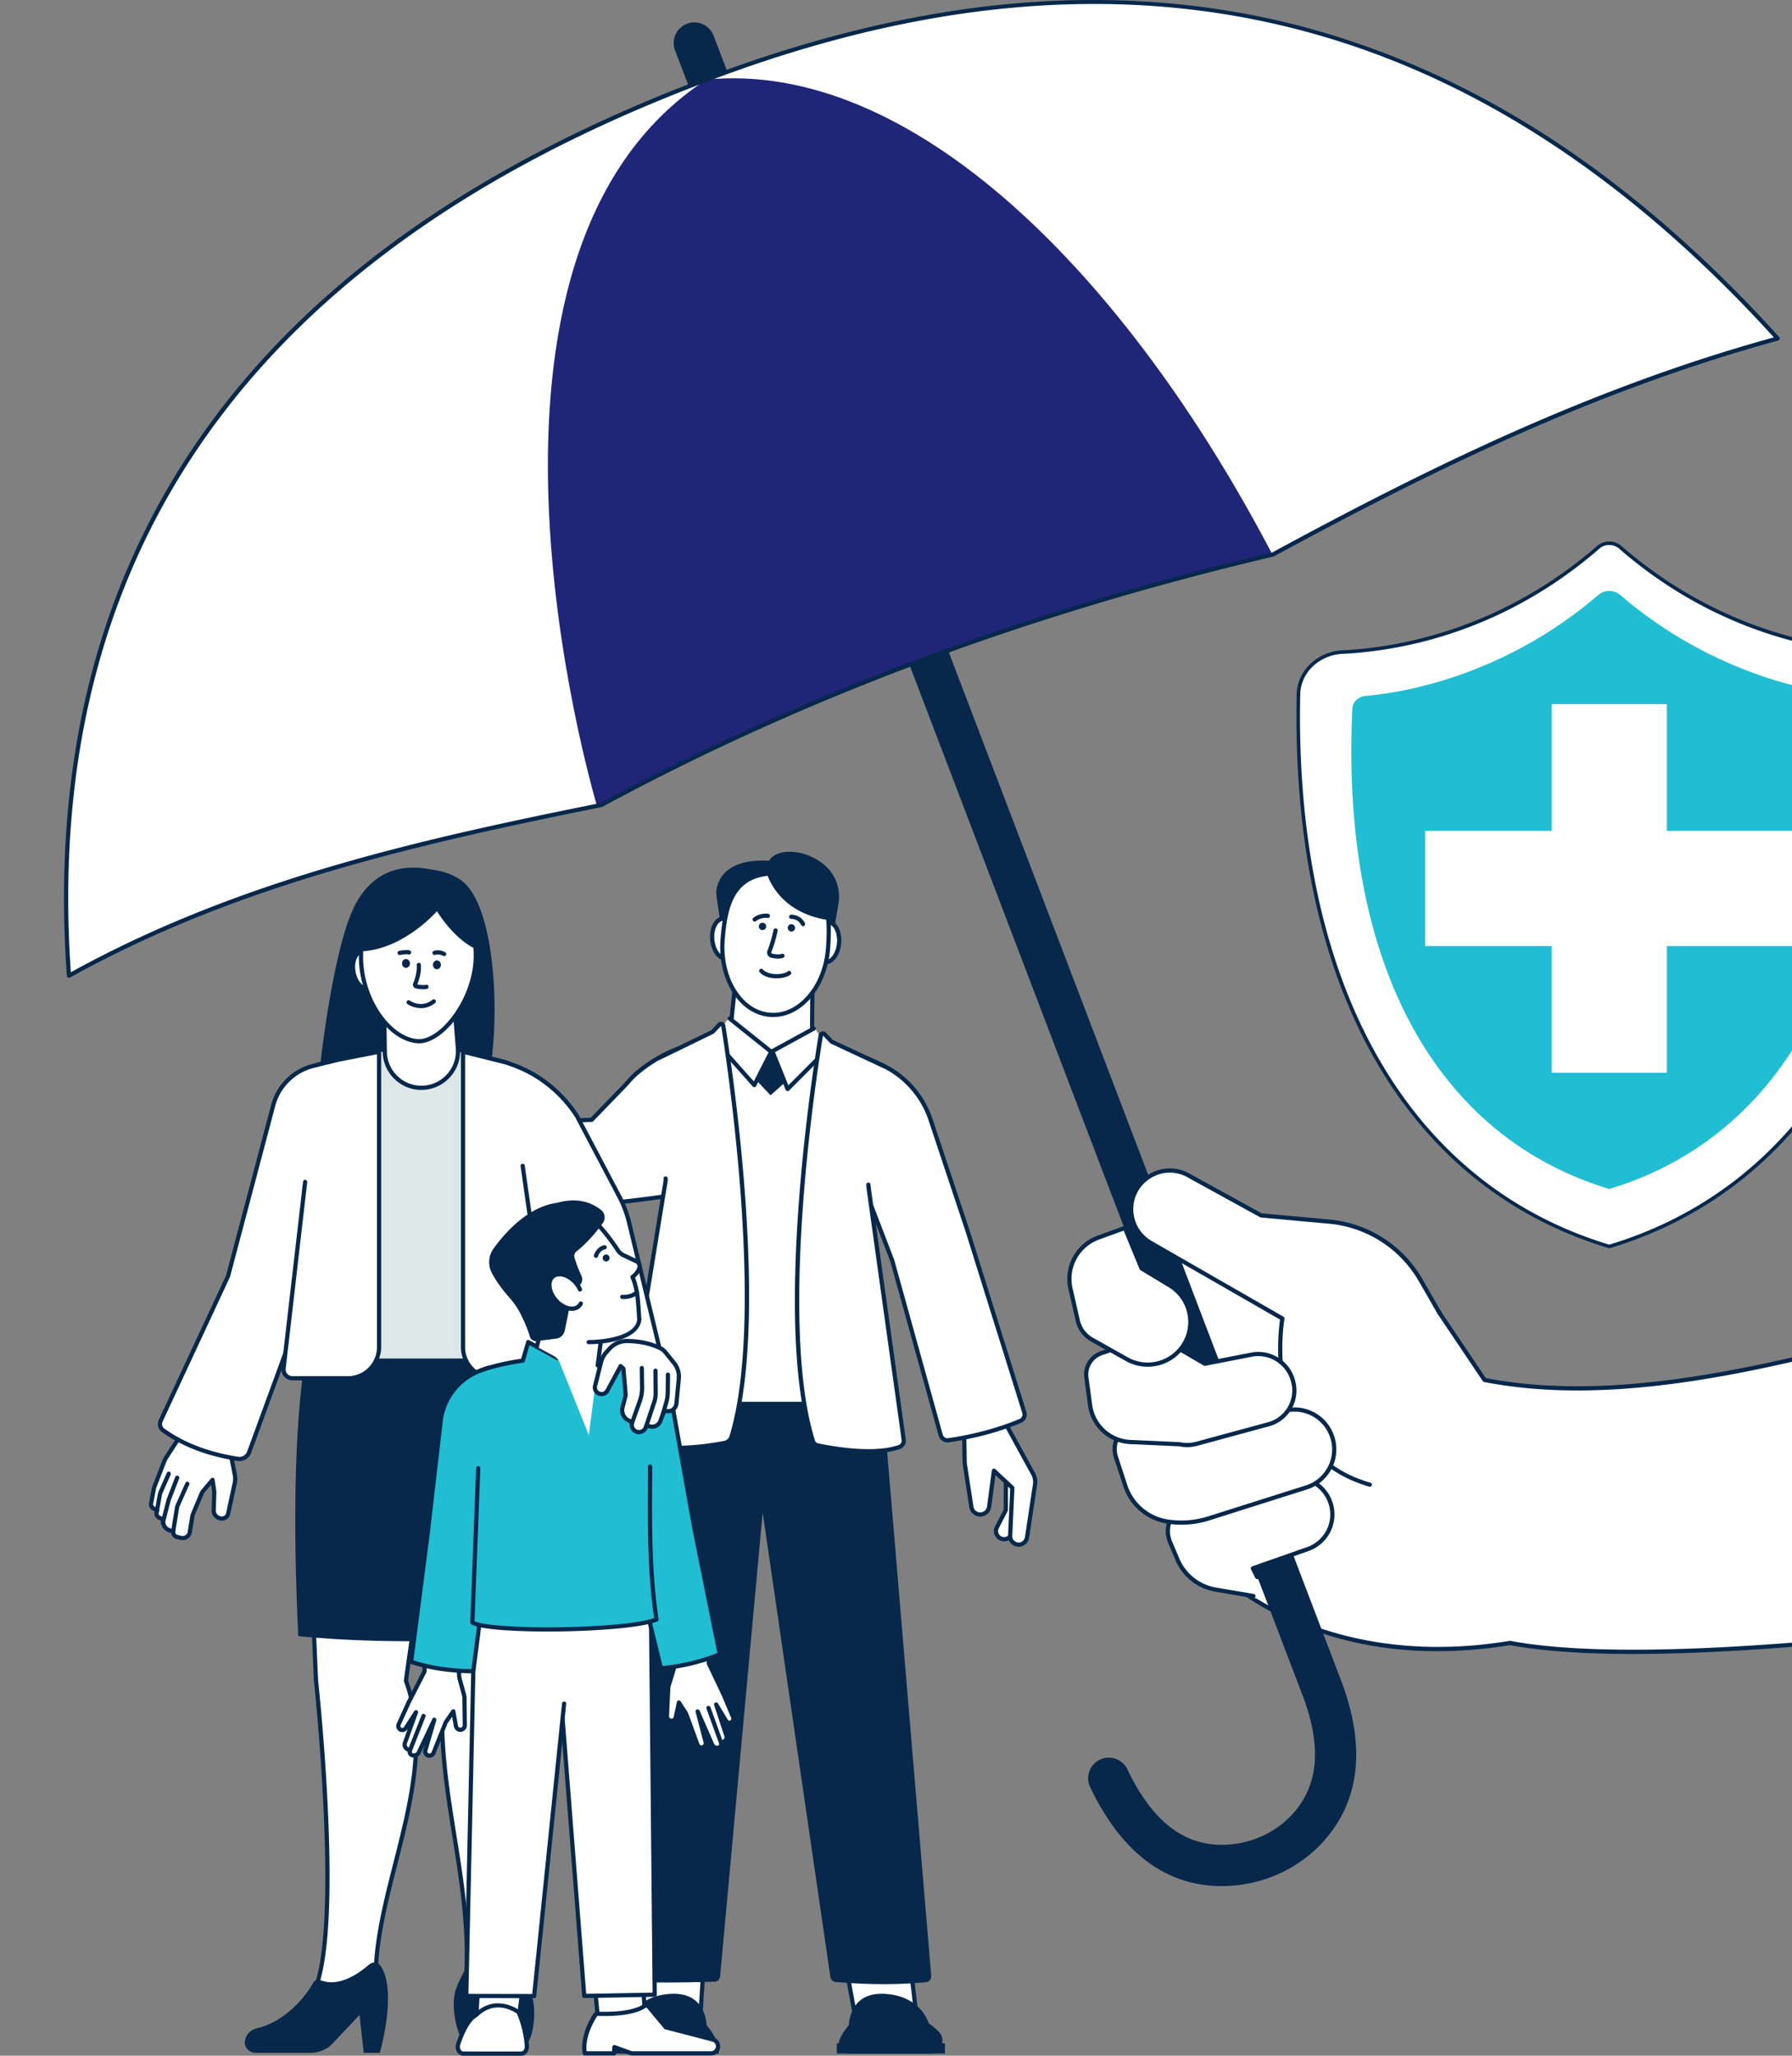 <svg xmlns="http://www.w3.org/2000/svg" width="341" height="391" fill="none"><rect width="100%" height="100%" fill="#808080" stroke="none"/><g clip-path="url(#a)"><path fill="#07284B" d="m137.892 180.938-1.529-10.332a5 5 0 0 1 .09-1.962c.507-1.994 2.463-5.35 9.915-4.924 1.391-2.602 7.606-2.316 11.176 1.447 1.688 1.78 2.409 4.269 2.007 6.689l-1.505 9.066z"/><path fill="#fff" d="M154.963 178.99c-.19 2.097.709 3.892 2.008 4.009 1.3.118 2.507-1.486 2.697-3.583.189-2.096-.71-3.891-2.009-4.009s-2.507 1.487-2.696 3.583"/><path fill="#07284B" d="M157.111 183.406q-.085 0-.174-.008c-1.542-.14-2.584-2.092-2.371-4.444s1.588-4.082 3.131-3.945c1.543.14 2.584 2.092 2.371 4.444-.205 2.263-1.486 3.953-2.957 3.953m.415-7.605c-1.024 0-2.002 1.44-2.163 3.225-.167 1.842.587 3.48 1.646 3.576 1.06.096 2.096-1.38 2.262-3.222.167-1.842-.587-3.479-1.646-3.575z"/><path fill="#fff" d="M140.246 178.3c.187 2.097-.714 3.891-2.013 4.007-1.3.117-2.505-1.489-2.693-3.585-.187-2.097.714-3.891 2.013-4.008 1.3-.116 2.505 1.49 2.693 3.586"/><path fill="#07284B" d="M138.096 182.713c-1.471 0-2.752-1.691-2.954-3.956-.211-2.352.833-4.303 2.376-4.441 1.543-.139 2.915 1.596 3.126 3.949s-.833 4.302-2.376 4.441a2 2 0 0 1-.172.007m-.41-7.605c-1.157.099-1.913 1.736-1.748 3.578s1.199 3.321 2.259 3.223c1.059-.094 1.815-1.731 1.65-3.573-.159-1.786-1.136-3.228-2.161-3.228"/><path fill="#fff" d="M154.787 182.974c-.253.778-.256 16.41-.256 16.41l-7.999 5.782-7.876-6.087 1.626-15.562z"/><path fill="#07284B" d="M146.533 205.565a.4.4 0 0 1-.245-.083l-7.875-6.087a.4.4 0 0 1-.153-.358l1.626-15.561a.4.4 0 0 1 .383-.358l14.505-.543a.41.41 0 0 1 .334.158c.077.103.1.237.062.36-.173.696-.237 10.12-.238 16.29a.4.4 0 0 1-.166.324l-7.999 5.783a.4.4 0 0 1-.234.075m-7.455-6.666 7.462 5.768 7.592-5.488c.001-2.737.018-13.205.209-15.788l-13.696.513z"/><path fill="#fff" d="M137.497 178.85c-.529 7.435 3.538 13.782 9.084 14.177s10.47-5.313 11-12.748c.528-7.436-.361-13.851-9.084-14.178-8.724-.326-10.471 5.313-11 12.749"/><path fill="#07284B" d="M147.128 193.446q-.287 0-.575-.02c-2.812-.2-5.343-1.845-7.129-4.632-1.762-2.749-2.588-6.291-2.326-9.973.465-6.536 1.769-13.484 11.413-13.119 3.215.121 5.547 1.037 7.13 2.801 2.594 2.893 2.638 7.59 2.338 11.804-.262 3.681-1.581 7.07-3.715 9.543-2.013 2.334-4.528 3.596-7.136 3.596m-9.631-14.596.399.028c-.25 3.511.532 6.879 2.201 9.485 1.646 2.569 3.959 4.083 6.512 4.265 2.554.183 5.057-.991 7.05-3.3 2.022-2.343 3.273-5.567 3.523-9.078.287-4.046.259-8.543-2.136-11.213-1.431-1.595-3.578-2.424-6.564-2.536-8.061-.3-10.027 4.513-10.586 12.377z"/><path fill="#fff" d="M159.746 269.202h-30.065l6.765-71.082 9.663 4.939 9.557-2.899zM172.654 368.479l1.653 14.366h-11.696l-2.797-15.129z"/><path fill="#07284B" d="M174.306 383.245H162.61a.4.4 0 0 1-.393-.327l-2.797-15.129a.4.4 0 0 1 .094-.337.4.4 0 0 1 .323-.135l12.84.763a.4.4 0 0 1 .374.353l1.652 14.366a.398.398 0 0 1-.397.446m-11.363-.8h10.915l-1.563-13.587-11.996-.712z"/><path fill="#07284B" d="M159.823 387.794c.382-.816.921-1.712 1.678-2.547.145-1.956 1.11-6.332 6.848-6.008 6.011.339 7.882 4.176 8.368 5.582a20 20 0 0 1 1.849 1.537c1.556 1.462.619 4.242-1.436 4.242h-15.734c-1.323 0-2.174-1.523-1.573-2.806"/><path fill="#fff" d="m121.678 369.189.058 14.46 11.614-1.384.987-15.353z"/><path fill="#07284B" d="M121.736 384.049a.4.4 0 0 1-.4-.398l-.059-14.461c0-.194.138-.36.329-.395l12.66-2.276a.4.4 0 0 1 .47.419l-.987 15.353a.4.4 0 0 1-.352.371l-11.614 1.384zm.342-14.526.056 13.676 10.838-1.291.933-14.512z"/><path fill="#07284B" d="M117.419 386.358a19 19 0 0 1 1.849-1.537c.486-1.406 2.357-5.243 8.367-5.582 5.739-.324 6.703 4.052 6.849 6.008a10.3 10.3 0 0 1 1.678 2.547c.601 1.284-.251 2.806-1.573 2.806h-15.734c-2.055 0-2.992-2.779-1.436-4.242M168.015 266.625l9.184 109.18c.051.61-.396 1.15-1.006 1.21-5.451.534-11.197.474-17.166-.037a1.12 1.12 0 0 1-1.017-.956l-12.883-88.351-8.099 88.237a1.12 1.12 0 0 1-1.082 1.018c-2.704.083-10.332.28-15.261.033a1.12 1.12 0 0 1-1.066-1.149l2.862-109.185zM147.183 200.268l3.329 4.617-3.888 3.436-4.165-4.402z"/><path fill="#fff" d="m155.022 195.543-8.053 4.403 2.899 7.194 7.731-7.731zM146.755 200.053l-3.222 6.335-7.838-8.805 3.007-3.973z"/><path fill="#07284B" d="M149.869 207.539c-.211-.035-.321-.126-.371-.25l-2.899-7.194a.4.4 0 0 1 .179-.5l7.874-4.305a.4.4 0 0 1 .383.702l-7.562 4.134 2.541 6.304 7.263-7.264a.4.4 0 1 1 .565.566l-7.69 7.69a.4.4 0 0 1-.283.117"/><path fill="#07284B" d="M143.533 206.788a.4.4 0 0 1-.299-.134l-7.838-8.805a.4.4 0 0 1-.02-.507l.575-.76a.4.4 0 0 1 .637.483l-.377.498 7.231 8.121 2.808-5.522-7.66-6.128a.4.4 0 0 1 .5-.624l7.913 6.331a.4.4 0 0 1 .107.493l-3.221 6.335a.4.4 0 0 1-.305.215q-.025.003-.051.004"/><path fill="#fff" d="M191.402 281.384v5.827l-1.699 3.287a1.55 1.55 0 0 0 2.693 1.536l1.997-3.19 1.387-7.46z"/><path fill="#07284B" d="M191.077 293.163c-.375 0-.742-.109-1.064-.319a1.95 1.95 0 0 1-.665-2.53l1.655-3.201v-5.729a.4.4 0 0 1 .4-.4h4.378a.4.4 0 0 1 .393.473l-1.388 7.46c-.054.139-2.05 3.329-2.05 3.329-.28.448-.72.757-1.236.87q-.21.048-.423.047m.726-11.379v5.427a.4.4 0 0 1-.045.183l-1.7 3.288a1.15 1.15 0 0 0 1.27 1.654c.305-.067.564-.25.73-.514l1.956-3.125 1.285-6.913z"/><path fill="#fff" d="m188.725 260.011 3.043 11.522 4.831 8.803a3.18 3.18 0 0 1 .356 2.004l-1.522 10.081a1.614 1.614 0 0 1-3.209-.314l.414-9.11-3.502-3.262-.917 6.848a1.707 1.707 0 0 1-3.38.031l-1.271-8.334-.121-7.058-5.713-12.393z"/><path fill="#07284B" d="M193.842 294.195q-.11 0-.219-.012a2.017 2.017 0 0 1-1.797-2.094l.405-8.925-2.801-2.609-.813 6.081a2.108 2.108 0 0 1-4.172.038l-1.271-8.334c-.004-.054-.125-7.028-.125-7.028l-5.676-12.316a.399.399 0 0 1 .405-.565l10.991 1.182a.4.4 0 0 1 .344.295l3.03 11.475 4.807 8.76c.375.684.518 1.485.401 2.256l-1.521 10.081a2.01 2.01 0 0 1-1.988 1.715m-4.705-14.859a.4.4 0 0 1 .272.107l3.502 3.262a.4.4 0 0 1 .127.311l-.414 9.109a1.216 1.216 0 0 0 1.084 1.263 1.214 1.214 0 0 0 1.331-1.026l1.522-10.082a2.8 2.8 0 0 0-.312-1.752l-4.83-8.803c-.036-.09-3.009-11.346-3.009-11.346l-10.017-1.077 5.418 11.752q.034.076.036.161l.121 7.031 1.267 8.307c.095.623.62 1.09 1.249 1.11a1.3 1.3 0 0 0 1.34-1.133l.916-6.848a.4.4 0 0 1 .397-.346"/><path fill="#fff" d="m165.126 201.341 2.515 1.141a17.62 17.62 0 0 1 9.437 10.48l7.049 21.184 10.786 34.493a1.33 1.33 0 0 1-.762 1.626c-4.031 1.673-8.54 2.938-13.667 3.676a1.33 1.33 0 0 1-1.476-.959l-9.215-33.194-6.844-17.85z"/><path fill="#07284B" d="M180.293 274.355a1.735 1.735 0 0 1-1.67-1.266l-9.211-33.176-6.837-17.832a.4.4 0 0 1-.024-.185l2.177-20.597a.4.4 0 0 1 .199-.304.4.4 0 0 1 .363-.018l2.515 1.141a18.07 18.07 0 0 1 9.651 10.718l7.05 21.184 10.788 34.5a1.723 1.723 0 0 1-.99 2.115c-4.214 1.748-8.845 2.993-13.764 3.702a2 2 0 0 1-.247.018m-16.937-52.47 6.809 17.759c.013.037 9.228 33.231 9.228 33.231a.934.934 0 0 0 1.033.671c4.853-.699 9.419-1.927 13.572-3.65a.93.93 0 0 0 .534-1.138l-10.786-34.493-7.048-21.177a17.27 17.27 0 0 0-9.223-10.242l-2.01-.912z"/><path fill="#fff" d="m168.338 202.844-10.094-4.724-1.341-1.416a.429.429 0 0 0-.734.225c-1.139 6.928-8.557 54.46-1.483 77.143.137.441.506.773.958.864 9.173 1.844 13.701.929 15.491.291.567-.202.914-.773.831-1.369l-6.742-48.357zM128.816 199.566c-3.481 1.568-6.878 3.777-9.534 6.519l-6.69 6.906-19.213.624 12.323 16.185s14.705-1.172 22.846-2.571c1.59-22.809.268-27.663.268-27.663"/><path fill="#07284B" d="M105.701 230.199a.4.4 0 0 1-.318-.157L93.06 213.857a.4.4 0 0 1 .305-.641l19.052-.62 6.562-6.774c2.53-3.239 7.591-5.93 9.743-6.652a.403.403 0 0 1 .513.277c.054.202 1.288 5.195-.289 27.81a.4.4 0 0 1-.331.366c-8.066 1.386-22.735 2.563-22.882 2.575zm-11.535-16.21 11.721 15.394c1.831-.15 14.741-1.23 22.284-2.496 1.288-18.663.618-25.191.371-26.802-2.528.971-6.864 3.57-8.945 6.245-.029.033-6.719 6.938-6.719 6.938a.4.4 0 0 1-.274.122z"/><path fill="#fff" d="m125.466 201.019 10.094-4.724 1.347-1.422a.422.422 0 0 1 .723.222c1.119 6.955 8.509 55.296 1.576 78.154a1.74 1.74 0 0 1-1.339 1.206c-9.133 1.761-15.165.622-17.772-.129a1.735 1.735 0 0 1-1.236-1.946l7.817-47.846z"/><path fill="#07284B" d="M165.243 276.428c-2.437 0-5.608-.282-9.678-1.1a1.66 1.66 0 0 1-1.261-1.136c-2.993-9.595-3.785-24.61-2.356-44.628 1.105-15.476 3.208-28.941 3.826-32.699a.825.825 0 0 1 1.418-.435l1.29 1.361 10.024 4.692a.4.4 0 1 1-.339.724l-10.093-4.724c-.121-.088-1.462-1.503-1.462-1.503-.95 5.493-8.648 54.197-1.545 76.974a.86.86 0 0 0 .655.59c8.978 1.805 13.426.967 15.279.307a.87.87 0 0 0 .569-.937l-6.743-48.358c0-.109.023-.275.023-.275a.4.4 0 1 1 .792.109c-.015.11 6.72 48.414 6.72 48.414a1.675 1.675 0 0 1-1.093 1.8c-1.073.382-2.974.824-6.026.824M128.609 275.79c-4.042 0-6.931-.592-8.626-1.08a2.137 2.137 0 0 1-1.52-2.394l7.811-47.804-.017-.344a.399.399 0 1 1 .798-.04l.02.386c-.005.085-7.823 47.931-7.823 47.931-.108.666.301 1.31.952 1.498 2.729.785 8.641 1.845 17.587.12a1.34 1.34 0 0 0 1.032-.93c6.959-22.943-.693-72.409-1.588-77.974-.038-.011-1.386 1.411-1.386 1.411-.115.085-10.276 5.014-10.276 5.014a.4.4 0 0 1-.349-.719l10.095-4.898 1.297-1.369a.82.82 0 0 1 .839-.22.82.82 0 0 1 .569.654c.613 3.81 2.7 17.46 3.812 33.148 1.44 20.318.684 35.52-2.248 45.185a2.14 2.14 0 0 1-1.646 1.483c-3.589.692-6.705.942-9.333.942M144.402 176.206a.697.697 0 1 0 1.395.01.697.697 0 0 0-1.395-.01M149.898 176.48a.698.698 0 1 0 1.396.008.698.698 0 0 0-1.396-.008M152.807 176.169a.4.4 0 0 1-.371-.251c-.021-.049-.468-1.09-1.88-1.146a.4.4 0 1 1 .031-.799c1.951.077 2.567 1.586 2.592 1.65a.4.4 0 0 1-.372.546M143.609 175.286a.4.4 0 0 1-.249-.713c1.272-1.009 2.776-.776 2.839-.766a.4.4 0 0 1-.128.789c-.022-.003-1.23-.177-2.214.603a.4.4 0 0 1-.248.087M147.772 186.079l-.163-.002c-1.299-.032-2.375-.436-3.031-1.136a.4.4 0 1 1 .584-.546c.685.732 1.839.867 2.467.883 1.051.025 1.995-.243 2.267-.506a.4.4 0 0 1 .556.575c-.453.438-1.539.732-2.68.732M179.813 388.646h-20.579v1.953h20.579zM136.778 388.646h-20.579v1.953h20.579zM174.55 384.66a.4.4 0 0 1-.176-.041c-.068-.032-5.186-2.466-9.76-.006a.4.4 0 0 1-.378-.705c4.949-2.661 10.266-.116 10.49-.006a.4.4 0 0 1-.176.758M121.677 384.66a.4.4 0 0 1-.15-.77c4.632-1.87 9.709-.271 9.923-.202a.4.4 0 1 1-.246.761c-.049-.016-5.019-1.577-9.377.182a.4.4 0 0 1-.15.029M148.091 182.33c-.34 0-.777-.042-1.327-.164a1.014 1.014 0 0 1-.723-1.359 24.6 24.6 0 0 0 1.143-3.906.4.4 0 0 1 .786.15 25 25 0 0 1-1.185 4.05.2.2 0 0 0 .009.176.21.21 0 0 0 .143.108c1.267.283 1.771.061 1.776.059a.393.393 0 0 1 .536.164.404.404 0 0 1-.167.544c-.074.041-.374.178-.991.178M145.799 165.678s1.704 8.028 12.309 9.393l.185-6.403s-6.765-4.285-6.604-4.285-5.89 1.295-5.89 1.295M93.006 204.465c-11.408 3.066-32.065-1.948-32.065-1.948s2.512-23.134 6.878-30.849c2.59-4.581 6.962-7.763 14.319-6.272 2.257.294 4.063.975 5.492 1.954 7.041 4.825 7.477 28.058 5.376 37.115"/><path fill="#fff" d="M98.986 378.902v2.453l-3.667.491c-3.317.166-6.939-.54-6.647-4.854 1.425-21.046-6.696-37.729-4.035-59.796 1.072-8.891-1.883-14.814-1.858-16.081l19.424.59c-.063 1.418-1.483 7.343-.515 16.23 2.255 20.693-3.684 48.138-2.702 60.967"/><path fill="#07284B" d="M94.49 382.267c-2.331 0-4.031-.528-5.06-1.576-.875-.89-1.264-2.143-1.157-3.726.663-9.805-.785-18.847-2.184-27.592-1.609-10.044-3.272-20.43-1.85-32.225.798-6.61-.646-11.515-1.422-14.15-.268-.913-.446-1.516-.438-1.891a.4.4 0 0 1 .412-.391l19.424.589a.397.397 0 0 1 .387.418c-.014.303-.081.772-.175 1.42-.361 2.496-1.111 7.691-.342 14.749 1.313 12.043-.127 26.223-1.396 38.734-.92 9.065-1.715 16.893-1.305 22.246v2.483a.4.4 0 0 1-.346.396l-3.667.491c-.324.018-.607.025-.88.025M83.24 301.53c.073.319.202.759.344 1.242.792 2.69 2.266 7.699 1.45 14.472-1.41 11.683.244 22.013 1.844 32.003 1.407 8.789 2.862 17.877 2.192 27.773-.09 1.344.222 2.391.93 3.111.98.998 2.758 1.442 5.282 1.317l3.303-.442v-2.088c-.412-5.423.386-13.278 1.308-22.372 1.266-12.471 2.7-26.607 1.397-38.567-.78-7.159-.02-12.421.346-14.95.053-.365.099-.684.129-.937z"/><path fill="#07284B" d="M91.9 390.6h4.987c2.003 0 3.77-1.626 4.343-4.001.262-1.088.44-2.397.422-3.926a12 12 0 0 0-1.1-4.865c-1.035-2.245-1.715-3.694-1.715-3.694l-.717 2.287c-.56 1.456-1.752-1.026-3.057-1.038l-2.557-.024c-1.282-.012-2.448 2.481-3 1.051-.338-.874-.55-1.789-.695-2.349-2.157 3.938-2.254 5.064-2.254 5.064s-.837 3.105.84 7.844c.784 2.214 2.548 3.651 4.503 3.651"/><path fill="#fff" d="m71.677 379.529-6.177 2.853-5.521 4.468-3.657-.616 2.274-5.733c7.317-7.15 1.532-60.901 1.532-60.901s-.782-18.08-.875-19.791l20.346 3.977c-.5 2.342-2.353 15.896-2.353 15.896 7.014 19.247-7.465 41.35-5.57 59.847"/><path fill="#07284B" d="M59.98 387.25c-.067-.006-3.723-.622-3.723-.622a.4.4 0 0 1-.305-.542l2.274-5.733a.4.4 0 0 1 .093-.138c2.908-2.843 4.08-14.194 3.389-32.827-.525-14.154-1.962-27.611-1.976-27.745-.01-.206-.785-18.123-.877-19.813a.4.4 0 0 1 .476-.413l20.346 3.976a.4.4 0 0 1 .314.476c-.468 2.196-2.165 14.539-2.334 15.769 4.012 11.124.948 23.181-2.015 34.842-2.246 8.838-4.368 17.185-3.567 25.008a.4.4 0 0 1-.23.404l-6.13 2.832-5.484 4.437a.4.4 0 0 1-.251.089m-3.103-1.328 2.992.504 5.382-4.354c.083-.053 6.002-2.786 6.002-2.786-.738-7.88 1.377-16.2 3.614-25.002 2.942-11.577 5.984-23.547 2.006-34.466a.4.4 0 0 1-.02-.191c.071-.527 1.695-12.392 2.278-15.526l-19.452-3.802c.16 3.351.827 18.741.85 19.271.255 2.379 5.675 53.737-1.59 61.155z"/><path fill="#07284B" d="M70.27 373.633c-1.776 1.566-5.717 4.461-9.237 3.012-.529-.217-1.144-.012-1.411.466-2.153 3.836-6.294 7.693-10.727 8.673-1.28.283-2.204 1.324-2.308 2.548-.098 1.145.872 2.124 2.103 2.124h10.387c1.612 0 3.146-.647 4.212-1.776l5.12-5.426.807 7.202h3.053s3.47-11.872.094-16.613c-.47-.661-1.474-.755-2.092-.21M59.53 251.995s-4.993 12.948-2.774 59.19c18.582 1.973 42.24.438 47.262.072.545-.039.967-.492.969-1.039.016-6.367-.15-42.598-5.874-60.442-38.658 2.589-39.582 2.219-39.582 2.219"/><path fill="#DDE7E8" d="M97.219 258.398H64.438c2.533-15.1 2.706-28.925 0-41.197v-15.658L72 200.065l16.107.054.326.002 8.21 2.044.576 15.036c-1.866 12.357-1.444 26.4 0 41.197"/><path fill="#fff" d="m73.223 200.036-.12-8.407 13.401-.051.628 7.8a6.965 6.965 0 0 1-6.376 7.501 6.965 6.965 0 0 1-7.533-6.843"/><path fill="#07284B" d="M80.171 207.303a7.28 7.28 0 0 1-4.934-1.915 7.3 7.3 0 0 1-2.412-5.347l-.12-8.407a.4.4 0 0 1 .398-.405l13.4-.051a.4.4 0 0 1 .4.368l.629 7.799c.325 4.044-2.7 7.602-6.742 7.933a8 8 0 0 1-.619.025m-6.547-7.273a6.5 6.5 0 0 0 2.15 4.766 6.5 6.5 0 0 0 4.95 1.685c3.605-.295 6.301-3.467 6.01-7.071l-.597-7.431-12.627.048z"/><path fill="#fff" d="M67.258 184.881c.342 1.945 1.595 3.349 2.8 3.138s1.905-1.96 1.564-3.904c-.342-1.944-1.595-3.349-2.8-3.137-1.205.211-1.905 1.959-1.564 3.903"/><path fill="#07284B" d="M69.813 188.44c-.622 0-1.242-.317-1.776-.916-.577-.647-.993-1.561-1.17-2.574-.179-1.012-.1-2.014.224-2.819.348-.871.939-1.42 1.663-1.547.724-.128 1.467.188 2.091.888.578.647.994 1.561 1.172 2.574.385 2.195-.444 4.112-1.888 4.366q-.159.028-.316.028m-2.16-3.628c.153.868.501 1.642.981 2.18.433.486.915.71 1.356.633.97-.17 1.537-1.746 1.24-3.441-.153-.868-.502-1.642-.981-2.18-.434-.485-.915-.71-1.356-.633-.442.078-.818.453-1.06 1.057-.268.669-.332 1.516-.18 2.384"/><path fill="#fff" d="M90.28 183.593c-.96 7.764-6.796 14.395-10.752 14.293-5.417-.138-11.062-7.908-10.976-16.201.065-4.86 1.717-9.083 4.243-11.816 1.626-1.305 3.811-2.114 6.753-1.936 2.902.175 5.087.877 6.722 1.894 2.571 2.795 4.194 7.166 4.127 12.057q-.013.854-.118 1.709"/><path fill="#07284B" d="M79.757 198.449c-5.92-.15-11.55-8.375-11.465-16.607.065-4.795 1.65-9.162 4.35-12.082 1.926-1.552 4.29-2.232 7.07-2.064 2.77.167 5.094.824 6.909 1.953 2.839 3.064 4.382 7.56 4.316 12.402-.008.571-.049 1.16-.121 1.753-.982 7.952-6.87 14.645-11.06 14.645m-6.548-28.126c-2.556 2.778-4.056 6.941-4.118 11.429-.039 3.912 1.183 7.895 3.354 11.026 2.07 2.987 4.775 4.808 7.233 4.871 3.793.094 9.419-6.449 10.344-13.943.069-.563.107-1.124.115-1.666.063-4.618-1.389-8.894-3.985-11.741-1.694-1.04-3.877-1.647-6.488-1.805-2.565-.155-4.737.461-6.455 1.829"/><path fill="#07284B" d="M78.008 183.263c-.006.464-.348.835-.762.829-.415-.005-.746-.386-.74-.85s.348-.835.763-.829.745.386.74.85M83.895 183.526c-.006.464-.348.835-.763.829-.414-.005-.746-.386-.74-.849.007-.464.349-.836.763-.83s.747.386.74.85M76.048 181.646a.4.4 0 0 1-.08-.792c.127-.026 1.26-.249 1.95-.093a.4.4 0 1 1-.177.78c-.445-.101-1.315.035-1.613.097a.4.4 0 0 1-.08.008M84.517 181.861a.4.4 0 0 1-.183-.046c-.842-.435-1.479-.211-1.506-.202a.4.4 0 0 1-.513-.233.4.4 0 0 1 .227-.513c.04-.016.982-.371 2.16.239a.401.401 0 0 1-.184.755M80.113 191.758a4.9 4.9 0 0 1-2.598-.79.4.4 0 0 1 .468-.649c.09.065 2.184 1.519 4.301-.155a.4.4 0 1 1 .496.627c-.923.731-1.852.967-2.667.967"/><path fill="#fff" d="M126.122 259.07c-6.017.876-14.506 1.695-17.376.039l-5.162-24.045-10.44-11.831.966-21.699.92.209a13 13 0 0 1 1.64.48q.088.031.202.069c5.331 1.733 9.884 5.285 12.917 10l8.032 15.244a21.5 21.5 0 0 1 1.881 4.981z"/><path fill="#07284B" d="M114.789 260.468c-2.69 0-4.965-.276-6.242-1.012a.4.4 0 0 1-.191-.263l-5.14-23.943-10.37-11.752a.4.4 0 0 1-.1-.282l.966-21.699a.4.4 0 0 1 .157-.3c.095-.072.215-.099.33-.072l.92.208a14 14 0 0 1 1.69.495q.079.028.188.064c5.374 1.747 10.037 5.357 13.129 10.164.018.03 8.05 15.275 8.05 15.275a22 22 0 0 1 1.916 5.072l6.419 26.554a.402.402 0 0 1-.331.489c-3.637.529-7.87 1.002-11.391 1.002m-5.69-1.623c2.233 1.134 8.075 1.096 16.532-.108l-6.317-26.126a21 21 0 0 0-1.846-4.888l-8.024-15.229c-2.993-4.646-7.5-8.133-12.695-9.822l-.214-.073q-.27-.1-.568-.191-.512-.159-1.025-.276l-.453-.102-.937 21.06 10.332 11.709a.4.4 0 0 1 .091.181z"/><path fill="#fff" d="M103.374 262.148h-9.329q-.3 0-.59-.028a5.94 5.94 0 0 1-4.931-3.721 5.9 5.9 0 0 1-.417-2.188V200.04l.326.081 5.678 1.414 1.974.491q.296.091.586.197l8.296 58.103a1.607 1.607 0 0 1-1.593 1.822"/><path fill="#07284B" d="M103.373 262.548h-9.329q-.316 0-.63-.031a6.31 6.31 0 0 1-5.263-3.971 6.3 6.3 0 0 1-.444-2.336v-56.171a.4.4 0 0 1 .497-.388l.321.081 7.655 1.906c.233.071.437.14.627.209a.4.4 0 0 1-.275.751q-.262-.096-.555-.187l-7.47-1.86v55.659c0 .705.13 1.392.388 2.041a5.515 5.515 0 0 0 5.15 3.498h9.328a1.207 1.207 0 0 0 1.197-1.369l-5.504-38.548a.4.4 0 1 1 .791-.113l5.505 38.55a2.007 2.007 0 0 1-1.989 2.279"/><path fill="#fff" d="M46.062 269.962c-.09.258-1.267 3.708-1.855 5.434a3.9 3.9 0 0 0-.127 2.02l.602 3.098a3.9 3.9 0 0 1-.01 1.566l-1.264 5.841c-.138.633-.761 1.018-1.446.891-.764-.142-1.311-.788-1.29-1.486l.106-3.586-.331-2.262-1.945 2.289-1.855 4.385-.537 3.273c-.13.794-.915 1.273-1.755 1.073l-.617-.148c-.51-.121-.863-.609-.79-1.093l-.557-.144c-.911-.236-1.517-1.131-1.344-1.987.026-.132-.653-.408-.653-.408-.451-.183-.709-.661-.587-1.089l.114-.398-.565-.24c-.376-.16-.63-.523-.631-.905l.552-2.898q.042-.227.125-.441l1.832-4.745q.172-.443.43-.84l3.441-5.278 1.775-6.153z"/><path fill="#07284B" d="M34.733 292.942q-.236 0-.471-.056l-.617-.147a1.43 1.43 0 0 1-1.095-1.171l-.26-.067c-1.048-.272-1.759-1.258-1.665-2.257l-.382-.155c-.637-.258-.998-.948-.82-1.569.016-.059-.224-.161-.224-.161-.52-.221-.872-.732-.875-1.271.007-.076.56-2.975.56-2.975q.049-.263.145-.51l1.832-4.745c.123-.32.281-.628.468-.915l3.408-5.227 1.759-6.096a.4.4 0 0 1 .218-.252.4.4 0 0 1 .333 0l9.182 4.231a.4.4 0 0 1 .21.495c-.08.227-1.049 3.068-1.855 5.431a3.54 3.54 0 0 0-.112 1.814l.602 3.099c.113.584.11 1.165-.012 1.727l-1.264 5.84c-.184.852-1.005 1.368-1.909 1.2-.963-.179-1.645-.989-1.617-1.891.04-1.323.096-3.267.104-3.55l-.197-1.354-1.333 1.569-1.813 4.285-.529 3.226c-.078.475-.34.883-.74 1.149-.3.2-.66.303-1.032.303m-5.608-6.825c.016.21.17.414.387.506l.565.24a.4.4 0 0 1 .228.477l-.114.399c-.066.23.093.504.353.609l.679.275a.4.4 0 0 1 .242.45 1.41 1.41 0 0 0 1.026 1.654l.557.144a.4.4 0 0 1 .295.446c-.042.276.182.572.488.645l.616.147c.318.076.628.028.874-.135a.9.9 0 0 0 .394-.613l.537-3.273c.026-.091 1.881-4.477 1.881-4.477.064-.103 2.009-2.392 2.009-2.392a.4.4 0 0 1 .7.201l.33 2.263c.005.07-.058 2.226-.101 3.656-.015.502.394.975.932 1.074.501.094.923-.157 1.014-.577l1.263-5.84c.1-.455.102-.928.01-1.405l-.603-3.099a4.34 4.34 0 0 1 .14-2.225c.155-.453 1.348-3.951 1.739-5.093l-8.431-3.885-1.646 5.706c-.05.107-3.49 5.385-3.49 5.385-.157.24-.288.498-.392.766l-1.832 4.745q-.07.18-.106.372z"/><path fill="#07284B" d="M32.928 291.858c-.283-.04-.43-.246-.396-.464l.753-4.658q.049-.302.17-.576c1.803-4.069 1.841-4.124 1.871-4.168a.4.4 0 0 1 .676.425c-.09.179-.973 2.163-1.816 4.067a1.5 1.5 0 0 0-.112.379l-.752 4.659a.4.4 0 0 1-.394.336M31.019 289.875c-.313-.067-.442-.285-.388-.499l1.033-4.028q.04-.162.1-.315l1.574-4.092a.4.4 0 1 1 .746.287l-1.574 4.092a2 2 0 0 0-.072.226l-1.032 4.029a.4.4 0 0 1-.387.3M29.863 287.833c-.287-.044-.432-.251-.394-.469l.52-2.973a3.6 3.6 0 0 1 .256-.844l1.506-3.409a.4.4 0 0 1 .731.323l-1.506 3.409q-.138.315-.199.658l-.52 2.974a.4.4 0 0 1-.394.331"/><path fill="#fff" d="m63.646 201.698-4.11 1.059a10.52 10.52 0 0 0-7.55 7.5l-8.596 32.49-12.815 27.499a1.466 1.466 0 0 0 .48 1.814c3.99 2.845 8.789 4.564 14.206 5.42a1.955 1.955 0 0 0 2.142-1.255l12.079-32.923z"/><path fill="#07284B" d="M45.565 277.904q-.183 0-.367-.029c-5.77-.912-10.473-2.708-14.376-5.49a1.866 1.866 0 0 1-.61-2.308l12.8-27.467 8.586-32.456a10.94 10.94 0 0 1 7.837-7.785l4.11-1.058a.4.4 0 0 1 .2.775l-4.11 1.058a10.13 10.13 0 0 0-7.264 7.215l-8.596 32.49c-.024.067-12.839 27.565-12.839 27.565a1.07 1.07 0 0 0 .35 1.32c3.8 2.709 8.39 4.459 14.036 5.351a1.56 1.56 0 0 0 1.704-.998l12.07-32.895c.105-.515 1.605-7.769 3.552-17.816a.4.4 0 0 1 .785.152c-2.011 10.38-3.546 17.781-3.561 17.855-.016.056-12.095 32.979-12.095 32.979a2.36 2.36 0 0 1-2.212 1.542"/><path fill="#fff" d="M72.131 200.039v56.171a5.938 5.938 0 0 1-5.938 5.938h-10.55a1.69 1.69 0 0 1-1.685-1.811s6.263-54.095 6.683-58.051l3.797-.743 7.563-1.478z"/><path fill="#07284B" d="M66.193 262.548h-10.55a2.1 2.1 0 0 1-1.53-.666 2.1 2.1 0 0 1-.555-1.573c.002-.018 2.223-19.199 4.108-35.553a.4.4 0 0 1 .794.092c-1.861 16.146-4.05 35.049-4.105 35.526-.023.358.099.7.344.963.246.265.582.412.944.412h10.55a5.51 5.51 0 0 0 5.15-3.498 5.5 5.5 0 0 0 .388-2.04v-55.686l-7.208 1.409-3.967.972a.4.4 0 1 1-.19-.776l3.976-.975 7.712-1.508a.398.398 0 0 1 .476.392v56.172a6.3 6.3 0 0 1-.445 2.335 6.31 6.31 0 0 1-5.892 4.002M80.545 188.164c-.328 0-.775-.035-1.369-.149a.738.738 0 0 1-.542-1.008c.845-2.015.665-3.423.663-3.437a.4.4 0 0 1 .792-.109c.009.065.206 1.607-.688 3.783 1.163.214 1.611.077 1.616.076a.394.394 0 0 1 .51.232.404.404 0 0 1-.234.518c-.06.023-.285.094-.749.094M83.143 173.316s-6.872 7.929-15.473 7.641l1.942-9.514 6.436-5.133 8.469.902 5.263 4.439 1.89 9.306s-4.211-.932-8.527-7.641"/><path fill="#fff" d="m122.314 376.498.415 6.747-8.979.312-.623-6.28z"/><path fill="#07284B" d="M113.749 383.957a.4.4 0 0 1-.397-.36l-.623-6.281a.4.4 0 0 1 .364-.437l9.186-.779a.4.4 0 0 1 .295.096c.082.07.132.17.138.278l.415 6.747a.399.399 0 0 1-.384.424l-8.98.311zm-.185-6.316.546 5.504 8.194-.285-.364-5.929z"/><path fill="#fff" d="m123.834 302.351.753 77.048-13.406.24-6.12-78.159z"/><path fill="#07284B" d="M111.18 380.038a.4.4 0 0 1-.399-.368l-6.12-78.158a.4.4 0 0 1 .417-.431l18.774.87a.4.4 0 0 1 .381.396l.753 77.048a.4.4 0 0 1-.392.403l-13.407.241zm-5.686-78.137 6.055 77.331 12.634-.226-.745-76.274z"/><path fill="#fff" d="m91.092 375.584-.56 9.964 8.057-.471 1.318-10.536z"/><path fill="#07284B" d="M90.53 385.947a.4.4 0 0 1-.398-.421l.56-9.965a.4.4 0 0 1 .352-.374l8.816-1.043a.398.398 0 0 1 .443.447l-1.318 10.536a.4.4 0 0 1-.373.349l-8.058.471zm.941-10.006-.516 9.181 7.279-.425 1.213-9.699z"/><path fill="#fff" d="M99.21 390.6H88.153c-.748 0-1.256-.944-.967-1.799.645-1.909 1.829-4.75 3.344-5.48 3.928-3.894 8.16-.576 8.16-.576s1.372 2.928 1.566 6.467c.04.751-.44 1.388-1.046 1.388"/><path fill="#07284B" d="M99.21 391H88.154c-.43 0-.833-.219-1.107-.601-.344-.48-.436-1.141-.239-1.725.728-2.153 1.92-4.872 3.489-5.682 4.117-4.024 8.597-.596 8.641-.561q.076.059.116.145c.057.122 1.407 3.038 1.602 6.614.029.525-.144 1.026-.475 1.375-.266.28-.61.435-.97.435m-4.407-9.179c-1.222 0-2.622.427-3.99 1.784-1.16.583-2.275 2.447-3.248 5.325-.115.339-.063.733.13 1.003.073.1.227.267.458.267H99.21c.177 0 .31-.1.389-.184.178-.188.274-.481.258-.782-.169-3.086-1.265-5.721-1.489-6.23-.345-.249-1.76-1.183-3.565-1.183"/><path fill="#fff" d="m109.104 306.872-7.463 72.791-12.914-.024 1.61-74.142z"/><path fill="#07284B" d="m101.641 380.063-12.916-.025a.4.4 0 0 1-.399-.408l1.61-74.142a.4.4 0 0 1 .43-.39l4.076.299a.4.4 0 0 1-.058.797l-3.657-.268-1.592 73.314 12.145.022 5.666-55.266a.4.4 0 0 1 .796.081l-5.704 55.626a.4.4 0 0 1-.397.36"/><path fill="#fff" d="m81.122 307.503-.346 10.41-3.01 5.881-1.906 4.186a.766.766 0 0 0 1.34.732l1.961-3.043-2.107 5.838a.98.98 0 0 0 .562 1.242l.404.158c-.133.439.038.793.36.921.505.2 1.08-.026 1.312-.517l2.95-6.216-1.695 5.798a.816.816 0 0 0 1.54.531l2.335-5.844 1.436-2.081.508 2.821a.849.849 0 0 0 1.685-.162l-.075-5.393a1 1 0 0 0-.035-.247l-.833-3.033a4.3 4.3 0 0 1-.056-2.055l1.938-8.905z"/><path fill="#07284B" d="M81.727 334.336a1.207 1.207 0 0 1-1.163-1.555l.285-.972-.795 1.674a1.435 1.435 0 0 1-1.82.717 1.075 1.075 0 0 1-.672-1.043c-.79-.31-1.138-1.079-.883-1.786l.911-2.526c-.396.615-1.11.776-1.647.443a1.17 1.17 0 0 1-.446-1.473l1.906-4.186c.007-.017 2.977-5.818 2.977-5.818l.343-10.321a.4.4 0 0 1 .448-.384l8.268 1.023a.4.4 0 0 1 .342.482l-1.938 8.904a3.9 3.9 0 0 0 .05 1.865l.834 3.033q.047.17.05.347l.074 5.392a1.25 1.25 0 0 1-2.478.239l-.337-1.866-.86 1.245-2.317 5.803a1.22 1.22 0 0 1-1.132.763m.916-7.641c.337.1.442.312.384.512l-1.695 5.798a.41.41 0 0 0 .039.324.416.416 0 0 0 .746-.053l2.334-5.844c.042-.079 1.478-2.159 1.478-2.159a.4.4 0 0 1 .722.156l.509 2.82a.446.446 0 0 0 .53.361.45.45 0 0 0 .362-.447l-.075-5.392c-.02-.146-.854-3.179-.854-3.179a4.7 4.7 0 0 1-.06-2.246l1.843-8.477-7.399-.915-.33 9.973a.4.4 0 0 1-.044.169l-3.006 5.873-1.903 4.178a.37.37 0 0 0 .14.462.37.37 0 0 0 .5-.113l1.962-3.042a.4.4 0 0 1 .712.352l-2.107 5.837a.575.575 0 0 0 .332.734l.404.159a.4.4 0 0 1 .237.488c-.073.239-.004.382.124.433a.63.63 0 0 0 .804-.316l2.95-6.217a.4.4 0 0 1 .361-.229"/><path fill="#07284B" d="M78.021 333.307c-.352-.109-.453-.341-.372-.546l2.576-6.531a.4.4 0 0 1 .744.293l-2.576 6.531a.4.4 0 0 1-.372.253"/><path fill="#fff" d="m134.855 305.986.037 10.416 2.836 5.967 1.781 4.241a.766.766 0 0 1-1.361.692l-1.87-3.099 1.933 5.897a.98.98 0 0 1-.599 1.225l-.408.146c.12.443-.061.792-.387.91a1.033 1.033 0 0 1-1.297-.555l-2.764-6.301 1.522 5.845a.814.814 0 0 1-1.554.486l-2.161-5.911-1.373-2.122-.593 2.804a.848.848 0 0 1-1.678-.212l.233-5.388a1 1 0 0 1 .043-.245l.923-3.007c.204-.665.244-1.37.116-2.054l-1.673-8.957z"/><path fill="#07284B" d="M136.467 332.842c-.554 0-1.08-.323-1.313-.856l-.745-1.697.255.981a1.2 1.2 0 0 1-.142.944 1.2 1.2 0 0 1-.781.55 1.22 1.22 0 0 1-1.394-.771l-2.144-5.869-.823-1.27-.392 1.856c-.07.331-.265.613-.551.795a1.25 1.25 0 0 1-1.918-1.107l.233-5.388q.007-.177.06-.346l.923-3.007a3.9 3.9 0 0 0 .105-1.862l-1.673-8.958a.397.397 0 0 1 .356-.471l8.294-.778a.4.4 0 0 1 .437.397l.037 10.326 2.797 5.886 1.789 4.259a1.166 1.166 0 0 1-.49 1.458 1.17 1.17 0 0 1-1.582-.405c-.051-.086.785 2.466.785 2.466a1.37 1.37 0 0 1-.843 1.726c-.085.477-.361.898-.794 1.055-.16.058-.325.086-.486.086m-3.712-7.718c.154 0 .3.091.366.24l2.765 6.301a.63.63 0 0 0 .793.34.265.265 0 0 0 .167-.321c-.084-.309.025-.519.221-.589l.409-.147a.575.575 0 0 0 .354-.724l-1.933-5.897a.4.4 0 0 1 .722-.331l1.87 3.1a.37.37 0 0 0 .497.127.37.37 0 0 0 .153-.458l-1.778-4.232-2.831-5.959a.4.4 0 0 1-.039-.171l-.035-9.978-7.423.696 1.593 8.527a4.75 4.75 0 0 1-.127 2.244l-.924 3.007c-.025.146-.258 5.533-.258 5.533a.447.447 0 0 0 .69.398.44.44 0 0 0 .198-.285l.592-2.804a.4.4 0 0 1 .727-.135l1.373 2.121c.04.08 2.201 5.991 2.201 5.991a.416.416 0 0 0 .792-.247l-1.522-5.846a.398.398 0 0 1 .387-.501"/><path fill="#07284B" d="M137.203 331.871a.4.4 0 0 1-.376-.264l-2.381-6.604a.4.4 0 1 1 .752-.271l2.381 6.603a.4.4 0 0 1-.376.536"/><path fill="#21BDD3" d="m92.962 260.146-1.443.513a11.64 11.64 0 0 0-7.665 9.631l-2.496 21.583-3.122 24.207c3.533 1.181 7.502 1.746 11.833 1.801l3.982-30.933z"/><path fill="#07284B" d="M90.068 318.281c-4.49-.057-8.512-.67-11.96-1.822a.4.4 0 0 1-.269-.43l3.121-24.208 2.496-21.577c.523-4.526 3.636-8.436 7.928-9.962l1.443-.513a.4.4 0 0 1 .534.361l1.089 26.801c-.003.068-3.986 31.001-3.986 31.001a.4.4 0 0 1-.396.349m-11.394-2.478c3.207 1.03 6.918 1.592 11.043 1.673l3.932-30.546-1.066-26.226-.931.331c-4.008 1.425-6.913 5.075-7.402 9.301l-2.496 21.582z"/><path fill="#21BDD3" d="M121.167 260.555c3.681 1.2 6.336 4.249 7 7.965l3.986 22.266 4.809 23.86c-3.599 1.464-7.338 2.322-11.19 2.682l-7.862-32.276z"/><path fill="#07284B" d="M125.771 317.728a.4.4 0 0 1-.389-.305l-7.861-32.276c-.008-.148 3.249-24.644 3.249-24.644a.4.4 0 0 1 .52-.328c3.827 1.248 6.578 4.407 7.27 8.274l3.986 22.266 4.807 23.853a.4.4 0 0 1-.241.449c-3.502 1.424-7.305 2.335-11.304 2.709q-.019.002-.037.002m-7.455-32.698 7.761 31.867c3.679-.374 7.183-1.214 10.427-2.498l-4.744-23.534-3.987-22.275a9.83 9.83 0 0 0-6.275-7.498z"/><path fill="#21BDD3" d="M91.715 260.544s2.857-1.068 7.77-1.747l1.033-3.531 5.861 2.579c4.768 0 10.181 1.179 16.39 3.208.128.042.22.155.235.289 1.713 13.508-.526 30.25 1.912 46.692-5.598 2.26-31.982 2.543-35.03.563z"/><path fill="#07284B" d="M104.242 310.32c-6.158 0-12.983-.354-14.574-1.387a.4.4 0 0 1-.181-.351l1.117-29.366a.4.4 0 0 1 .799.03l-1.108 29.12c1.675.785 8.176 1.248 16.144 1.14 8.337-.115 15.318-.79 18.034-1.733-1.28-8.854-1.226-17.687-1.173-26.233l.014-2.587a.4.4 0 0 1 .8.004l-.015 2.588c-.053 8.618-.108 17.53 1.212 26.431a.4.4 0 0 1-.246.429c-3.112 1.256-11.973 1.809-18.615 1.901-.719.009-1.459.014-2.208.014M123.084 261.809a.4.4 0 0 1-.182-.044c-4.663-2.381-10.291-3.399-16.726-3.021a.4.4 0 0 1-.215-.048l-5.198-2.841-.893 3.055a.4.4 0 0 1-.33.283c-4.81.665-7.767 1.799-7.796 1.81a.4.4 0 1 1-.29-.745c.121-.047 2.971-1.14 7.72-1.82l.961-3.284a.398.398 0 0 1 .575-.238l5.533 3.023c6.532-.366 12.259.681 17.023 3.114a.4.4 0 0 1-.182.756"/><path fill="#fff" d="m114.721 252.032-2.666 20.933-5.556-13.788a2.55 2.55 0 0 0-1.151-1.289l-3.194-1.728 1.423-5.744z"/><path fill="#07284B" d="M113.743 260.109c-.27-.031-.425-.231-.397-.45l.928-7.288-10.396-1.508-1.336 5.393a.4.4 0 0 1-.776-.192l1.423-5.745a.4.4 0 0 1 .445-.299l11.143 1.617a.4.4 0 0 1 .34.446l-.978 7.677a.4.4 0 0 1-.396.349"/><path fill="#fff" d="M122.697 381.519c-.784.567-3.125 1.718-9.041 1.509a.49.49 0 0 0-.437.234c-2.74 4.467-1.926 7.286-1.926 7.286h5.563l.056-1.18 3.26 1.18h15.135a1.331 1.331 0 0 0 .335-2.619l-8.951-2.327-3.331-3.997a.49.49 0 0 0-.663-.086"/><path fill="#07284B" d="M135.308 390.948h-15.135c-.136-.024-2.886-1.02-2.886-1.02l-.03.639a.4.4 0 0 1-.4.381h-5.563a.4.4 0 0 1-.384-.289c-.035-.122-.828-3.034 1.96-7.59a.92.92 0 0 1 .82-.44c5.806.201 8.055-.924 8.753-1.418a.93.93 0 0 1 1.245.162l3.229 3.875 8.826 2.294a1.73 1.73 0 0 1-.435 3.406m-15.065-.8h15.065a.933.933 0 0 0 .234-1.833l-8.951-2.326a.4.4 0 0 1-.206-.131l-3.312-3.974a.124.124 0 0 0-.168-.021c-.949.672-3.412 1.771-9.243 1.565-2.211 3.49-2.14 5.915-2.036 6.72h4.85l.038-.8a.4.4 0 0 1 .535-.356z"/><path fill="#fff" d="M100.098 248.64c-2.62-2.468-5.057-7.299-5.057-7.299l17.086-9.983c.414.211 2.991 2.686 5.472 6.483.253.387.607.699 1.025.895l2.523 1.189a1 1 0 0 1 .549 1.132c-.244 1.042-1.342 1.845-1.342 1.845 1.072 2.451 1.088 5.242 1.301 8.079-.369 4.348-9.864 4.638-12.359 4.088 0 0-3.717-1.266-9.198-6.429"/><path fill="#07284B" d="M112.004 255.675a.4.4 0 0 1-.002-.799c3.303-.015 8.955-.854 9.251-3.898q-.047-.633-.086-1.261c-.153-2.387-.299-4.641-1.18-6.656a.4.4 0 0 1 .131-.483c.009-.006.982-.731 1.188-1.612a.604.604 0 0 0-.33-.68l-2.523-1.188a2.9 2.9 0 0 1-1.189-1.038c-2.183-3.342-4.465-5.665-5.157-6.228l-16.536 9.662c.599 1.126 2.655 4.834 4.801 6.855a45 45 0 0 0 4.064 3.414.4.4 0 1 1-.474.643 45 45 0 0 1-4.138-3.476c-2.641-2.487-5.04-7.209-5.14-7.409a.4.4 0 0 1 .155-.525l17.085-9.983a.4.4 0 0 1 .384-.011c.47.239 3.055 2.687 5.625 6.621.214.327.512.587.861.751l2.523 1.189c.594.279.917.946.767 1.585-.199.854-.875 1.546-1.246 1.873.832 2.066.976 4.293 1.127 6.645q.04.64.087 1.285c-.289 3.472-5.593 4.705-10.047 4.725z"/><path fill="#07284B" d="M109.326 239.231a27 27 0 0 0 1.343 3.496 1.44 1.44 0 0 1-.445 1.77l-1.212.893-1.163 5.84-.391 1.88a1.9 1.9 0 0 1-1.626 1.5l-3.701.464a1.21 1.21 0 0 1-1.312-.868c-.254-.889-.769-2.356-1.79-4.353a14.6 14.6 0 0 0-2.053-2.993c-1.749-1.979-2.79-3.584-3.412-4.789a4.4 4.4 0 0 1 .348-4.578c2.053-2.858 6.461-7.977 12.125-8.717 4.171-1.195 6.926.224 8.357 1.382.742.6.879 1.679.324 2.455-1.003 1.399-2.813 3.687-5 5.391-.371.29-.53.777-.392 1.227"/><path fill="#fff" d="M105.753 247.282c1.354 1.567 3.301 2.103 4.349 1.197s.801-2.91-.552-4.477-3.301-2.102-4.35-1.197c-1.048.906-.801 2.911.553 4.477"/><path fill="#07284B" d="M108.819 249.326c-1.104.001-2.371-.63-3.367-1.782-.706-.817-1.157-1.775-1.271-2.699-.122-.982.148-1.814.76-2.342 1.234-1.066 3.392-.522 4.913 1.238.359.415.652.867.872 1.341a.4.4 0 1 1-.726.336 5 5 0 0 0-.751-1.155c-1.187-1.373-2.92-1.902-3.786-1.155-.403.348-.576.93-.489 1.639.095.768.48 1.575 1.083 2.274 1.187 1.374 2.921 1.903 3.786 1.156q.203-.176.328-.429a.4.4 0 0 1 .717.354 2.15 2.15 0 0 1-.523.68c-.426.368-.964.544-1.546.544M114.686 239.332a.66.66 0 1 0 1.307-.177.66.66 0 0 0-1.307.177M113.391 239.263c-.351-.107-.453-.339-.373-.545.706-1.822 1.985-1.871 2.039-1.872a.4.4 0 0 1 .025.799c-.046.003-.821.077-1.319 1.362a.4.4 0 0 1-.372.256M118.78 247.081q-.194 0-.401-.017a.398.398 0 1 1 .065-.796c1.608.131 2.435-.709 2.47-.744a.399.399 0 0 1 .582.548c-.041.044-.966 1.009-2.716 1.009"/><path fill="#fff" d="m126.844 268.382-.454-.095-.723 1.982a1.67 1.67 0 0 1-2.018 1.035l-.625-.175-.138.368a1.376 1.376 0 0 1-2.593-.922c.039-.117-.423-.274-.423-.274a2.173 2.173 0 0 1-1.405-2.604l.599-2.299-.432-5.072-.536-.48-2.445 4.523a1.27 1.27 0 0 1-2.409-.791l1.13-4.497a4.4 4.4 0 0 1 1.009-1.883l.593-.652a4.5 4.5 0 0 1 3.423-1.483c2.288.05 4.418.464 6.317 1.406.33.163.621.396.853.681l1.683 2.074a4.18 4.18 0 0 1 .916 3.029l-.447 4.729-.076.289a1.535 1.535 0 0 1-1.799 1.111"/><path fill="#07284B" d="M121.592 272.791q-.246 0-.492-.07a1.77 1.77 0 0 1-1.079-.885 1.77 1.77 0 0 1-.176-1.121c-1.374-.466-2.104-1.821-1.766-3.119l.581-2.233-.413-4.845c-.04-.036-2.235 4.024-2.235 4.024a1.66 1.66 0 0 1-.903.892 1.66 1.66 0 0 1-1.29-.009 1.66 1.66 0 0 1-.965-1.944l1.13-4.497a4.8 4.8 0 0 1 1.101-2.055l.593-.652a4.9 4.9 0 0 1 3.728-1.613c2.511.054 4.633.528 6.486 1.447.384.191.716.455.986.788l1.682 2.073a4.55 4.55 0 0 1 1.004 3.319l-.447 4.729c-.011.065-.087.353-.087.353a1.936 1.936 0 0 1-2.268 1.4c-.115-.024-.719 1.633-.719 1.633a2.08 2.08 0 0 1-2.502 1.283l-.271-.076a1.8 1.8 0 0 1-1.678 1.178m-3.496-13.345c.098 0 .194.036.267.103l.536.48a.4.4 0 0 1 .132.264l.431 5.071c-.011.134-.61 2.433-.61 2.433a1.78 1.78 0 0 0 1.147 2.126l.462.156a.4.4 0 0 1 .25.507c-.126.371-.105.643.019.881a.97.97 0 0 0 .594.487.98.98 0 0 0 1.187-.596l.138-.368a.4.4 0 0 1 .483-.246l.624.175a1.275 1.275 0 0 0 1.536-.787l.723-1.982a.4.4 0 0 1 .457-.254l.453.095a1.135 1.135 0 0 0 1.331-.822l.068-.257.444-4.696a3.76 3.76 0 0 0-.829-2.74l-1.682-2.073a2.2 2.2 0 0 0-.72-.576c-1.746-.866-3.757-1.312-6.149-1.364a4.1 4.1 0 0 0-3.118 1.352l-.593.652a4 4 0 0 0-.917 1.713l-1.13 4.496a.866.866 0 0 0 .503 1.014.86.86 0 0 0 .673.004.86.86 0 0 0 .475-.476c.018-.039 2.464-4.561 2.464-4.561a.4.4 0 0 1 .351-.211"/><path fill="#07284B" d="M120.293 270.974c-.342-.097-.45-.326-.376-.534l1.456-4.079a7 7 0 0 0 .407-2.447l-.048-3.686a.4.4 0 1 1 .799-.01l.048 3.686a7.8 7.8 0 0 1-.453 2.726l-1.456 4.079a.4.4 0 0 1-.377.265M122.91 271.83c-.335-.091-.448-.317-.379-.526l1.609-4.832c.153-.46.229-.939.225-1.424l-.032-4.318a.4.4 0 1 1 .799-.006l.032 4.318a5.2 5.2 0 0 1-.265 1.682l-1.609 4.832a.4.4 0 0 1-.38.274M126.188 269.241c-.322-.076-.445-.297-.384-.51l.593-2.084a7 7 0 0 0 .267-1.823l.045-3.345a.4.4 0 1 1 .799.011l-.045 3.345a7.8 7.8 0 0 1-.297 2.031l-.593 2.084a.4.4 0 0 1-.385.291"/><path fill="#fff" d="M368.588 310.08c-26.906 3.173-62.115 6.066-81.276 2.426-37.448 6.19-56.359-14.245-56.359-14.245l-12.629-60.435 51.85 6.345 12.318 18.289c22.021 4.292 47.34-.497 76.142-8.273 2.084 13.312 4.946 26.501 7.341 39.751.964 5.349 1.866 10.73 2.613 16.142"/><path fill="#07284B" d="M368.65 310.485a629 629 0 0 1-9.798 1.089c-14.619 1.555-32.534 3.017-48.117 3.017-8.896 0-17.045-.498-23.422-1.68-8.554 1.399-16.858 1.524-24.665.373-6.252-.933-12.224-2.706-17.729-5.225-9.363-4.324-14.215-9.487-14.246-9.518a.28.28 0 0 1-.094-.218L217.92 237.92c-.031-.125.031-.281.094-.374a.46.46 0 0 1 .342-.125l51.881 6.346a.55.55 0 0 1 .28.187l12.224 18.165c21.897 4.198 47.247-.623 75.832-8.368 0 .156.03.28.062.436.031.124.031.248.062.373-28.709 7.776-54.214 12.597-76.267 8.304a.45.45 0 0 1-.28-.186l-12.193-18.133-51.135-6.253 12.504 59.782c.622.654 5.35 5.319 13.965 9.27 8.523 3.918 22.738 7.931 41.96 4.758h.156c17.418 3.297 48.428 1.12 71.352-1.306a407 407 0 0 0 9.767-1.119c.031.123.031.279.062.404.031.124.031.279.062.404"/><path fill="#07284B" d="M241.738 357.074a26.6 26.6 0 0 1-7.753 1.625c-5.808.333-11.068-1.211-15.636-4.591-4.232-3.13-7.898-7.901-10.898-14.178a3.925 3.925 0 1 1 7.083-3.385c4.822 10.09 11.037 14.773 19.002 14.316 5.165-.296 9.931-2.692 13.073-6.574 4.273-5.278 4.759-12.223 1.484-21.23L128.459 9.587a3.925 3.925 0 0 1 2.265-5.068 3.92 3.92 0 0 1 5.068 2.265l119.646 313.5c4.271 11.723 3.345 21.441-2.727 28.943-2.881 3.558-6.688 6.249-10.973 7.847"/><path fill="#07284B" d="M221.748 258.783c-.214-.038-.32-.127-.37-.248l-6.012-14.588a.4.4 0 0 1 .576-.494l4.842 2.928a7.69 7.69 0 0 1 3.707 7.192 7.711 7.711 0 0 1-2.473 5.105.4.4 0 0 1-.27.105m-5.18-14.018 5.321 12.912a6.92 6.92 0 0 0 1.804-4.164 6.89 6.89 0 0 0-3.323-6.447z"/><path fill="#fff" d="m244.827 281.279-18.528 4.708c-3.203.814-4.928 4.291-3.639 7.334l1.376 3.245a9.72 9.72 0 0 0 7.328 5.793l9.087 1.948-2.04-6.003 10.448-3.667a6.984 6.984 0 0 0-4.032-13.358"/><path fill="#07284B" d="M238.521 303.973a3312 3312 0 0 1-7.223-1.219 10.08 10.08 0 0 1-7.63-6.032l-1.374-3.245a5.79 5.79 0 0 1 .144-4.836 5.79 5.79 0 0 1 3.764-3.041l18.527-4.708a7.38 7.38 0 0 1 8.873 4.974 7.36 7.36 0 0 1-4.609 9.149l-10.022 3.517.631 1.274a.4.4 0 0 1-.716.355l-.833-1.679a.402.402 0 0 1 .226-.555l10.449-3.667a6.564 6.564 0 0 0 4.11-8.158 6.583 6.583 0 0 0-7.912-4.436l-18.528 4.709a4.99 4.99 0 0 0-3.244 2.621 4.99 4.99 0 0 0-.124 4.169l1.374 3.245a9.29 9.29 0 0 0 7.027 5.555l7.155 1.214a.4.4 0 0 1-.065.794"/><path fill="#fff" d="m248.334 253.261-29.383-16.88a7.35 7.35 0 0 1-3.568-5.041c-1.157-6.277 5.684-10.946 11.107-7.58l13.486 7.411 13.001 1.192a22.38 22.38 0 0 1 17.353 11.125l3.606 6.268z"/><path fill="#07284B" d="M260.66 282.794c-5.031-1.428-8.985-4-11.862-7.66-2.298-2.923-3.914-6.539-4.802-10.745-1.329-6.296-.608-12.077-.412-13.395l-24.833-14.267a7.74 7.74 0 0 1-3.762-5.315c-.564-3.062.682-6.053 3.254-7.809 2.568-1.752 5.804-1.825 8.448-.189l13.403 7.366 12.919 1.185a22.8 22.8 0 0 1 17.663 11.324l3.605 6.268a.4.4 0 1 1-.693.398l-3.605-6.268a22 22 0 0 0-17.043-10.926l-13.002-1.192a.4.4 0 0 1-.156-.048l-13.485-7.411c-2.391-1.483-5.297-1.42-7.604.154-2.306 1.574-3.424 4.257-2.918 7.003a6.94 6.94 0 0 0 3.374 4.767l25.072 14.404a.4.4 0 0 1 .195.417c-.012.063-1.114 6.406.367 13.392 1.973 9.308 7.351 15.284 15.987 17.763a.4.4 0 0 1-.11.784"/><path fill="#fff" d="m212.364 277.182 1.763 5.385a10.1 10.1 0 0 0 8.043 6.837c2.622.409 5.302.204 7.832-.597l18.593-5.891a7.583 7.583 0 0 0-4.407-14.511l-16.984 4.937-12.826-3.415-1.741 3.497a4.97 4.97 0 0 0-.273 3.758"/><path fill="#07284B" d="M224.804 290.007c-.903 0-1.805-.069-2.696-.209a10.45 10.45 0 0 1-8.361-7.107l-1.763-5.384a5.33 5.33 0 0 1 .295-4.061l1.741-3.497a.4.4 0 0 1 .46-.209l12.718 3.387 16.878-4.906a7.95 7.95 0 0 1 9.817 5.187 7.93 7.93 0 0 1-.486 6.124 7.93 7.93 0 0 1-4.692 3.965l-18.593 5.891a17.6 17.6 0 0 1-5.318.819m-12.061-12.949 1.764 5.384a9.66 9.66 0 0 0 7.725 6.567c2.546.397 5.191.195 7.648-.583l18.594-5.891a7.13 7.13 0 0 0 4.222-3.568 7.13 7.13 0 0 0 .437-5.51 7.153 7.153 0 0 0-8.834-4.668l-16.984 4.937a.4.4 0 0 1-.214.003l-12.511-3.332-1.595 3.205a4.54 4.54 0 0 0-.252 3.456"/><path fill="#fff" d="m219.922 253.951-10.278 3.405a4.315 4.315 0 0 0-2.919 4.678l.716 5.256a8.084 8.084 0 0 0 7.645 6.986l9.38.425a6.9 6.9 0 0 0 3.252-.09l13.697-3.717a6.627 6.627 0 0 0 4.674-8.077l-.042-.16c-.922-3.511-4.381-5.683-7.912-4.993l-8.863 1.73z"/><path fill="#07284B" d="M225.903 275.252q-.752 0-1.489-.153l-9.347-.424a8.48 8.48 0 0 1-8.023-7.331l-.715-5.257a4.715 4.715 0 0 1 3.188-5.111l10.277-3.405a.4.4 0 0 1 .327.034l9.221 5.367c.828-.162 4.987-.972 8.715-1.701s7.407 1.593 8.375 5.285l.042.159c.975 3.716-1.248 7.558-4.956 8.564l-13.696 3.717a7.3 7.3 0 0 1-1.919.256m-6.028-20.865-10.106 3.348a3.916 3.916 0 0 0-2.648 4.245l.715 5.256a7.68 7.68 0 0 0 7.267 6.641l9.38.425a6.7 6.7 0 0 0 3.129-.077l13.697-3.717c3.286-.892 5.256-4.296 4.392-7.59l-.042-.159c-.862-3.285-4.133-5.35-7.448-4.703-4.163.814-8.863 1.73-8.863 1.73a.4.4 0 0 1-.278-.047z"/><path fill="#fff" d="M226.483 252.048a8.1 8.1 0 0 1-.785 2.921 8.115 8.115 0 0 1-11.282 3.547l-6.648-3.731a5.5 5.5 0 0 1-2.669-3.572l-1.397-6.111a8.35 8.35 0 0 1 5.281-9.7l5.069-1.846 3.171 7.687c.002.005 5.366 3.249 5.366 3.249a8.12 8.12 0 0 1 3.894 7.556"/><path fill="#07284B" d="M218.396 259.96a8.5 8.5 0 0 1-4.176-1.095l-6.648-3.731a5.92 5.92 0 0 1-2.863-3.832l-1.396-6.112a8.76 8.76 0 0 1 5.533-10.164l5.069-1.846a.4.4 0 0 1 .506.223l3.123 7.57 5.252 3.177a8.48 8.48 0 0 1 4.086 7.928 8.5 8.5 0 0 1-.824 3.066 8.5 8.5 0 0 1-1.901 2.561 8.5 8.5 0 0 1-5.761 2.255m-4.568-25.897-4.709 1.714a7.96 7.96 0 0 0-5.027 9.236l1.396 6.11a5.12 5.12 0 0 0 2.476 3.314l6.647 3.73a7.7 7.7 0 0 0 9.005-1.051 7.7 7.7 0 0 0 1.722-2.321 7.7 7.7 0 0 0 .747-2.777 7.68 7.68 0 0 0-3.703-7.184l-5.352-3.237c-.145-.131-.172-.179-.189-.231z"/><path fill="#fff" d="M338.277 64.382c-36.923 10.094-68.953 26.403-96.13 41.123-45.603 10.712-88.336 26.305-127.709 47.603q-.42.084-.84.171c-33.915 6.849-68.486 14.519-100.471 32.303C7.621 109.083 43.745 50.089 131.84 16.139q1.315-.514 2.622-1.01C212.51-14.501 279.853-.125 338.277 64.383"/><path fill="#1F2677" d="M242.146 105.505c-45.603 10.712-88.335 26.305-127.709 47.603q-.42.084-.84.171c-1.136-3.847-30.403-104.864 20.864-138.15 38.968-3.742 79.593 36.734 107.685 90.376"/><path fill="#07284B" d="M13.127 185.981a.4.4 0 0 1-.4-.371C6.968 105.553 46.994 48.409 131.697 15.766c.783-.305 1.707-.664 2.624-1.01 19.57-7.43 38.633-12.107 56.659-13.901 18.249-1.816 36.027-.736 52.841 3.21 16.977 3.983 33.514 11.016 49.152 20.903 15.752 9.957 31.094 23.128 45.601 39.146a.4.4 0 0 1-.191.654c-35.814 9.79-67.326 25.534-96.045 41.089-46.635 10.969-89.569 26.972-127.709 47.602-.11.04-.404.1-.404.1q-.272.054-.544.111c-35.038 7.076-69.076 14.868-100.36 32.261a.4.4 0 0 1-.194.05M208.22.753c-23.253 0-47.74 4.925-73.618 14.75-.914.345-1.836.703-2.618 1.008C47.868 48.928 8.001 105.591 13.481 184.928c14.37-7.93 30.42-14.469 49.044-19.981 17.28-5.115 34.666-8.763 50.993-12.06q.271-.057.548-.112l.234-.047c19.351-10.464 40.048-19.806 61.517-27.766 20.919-7.757 43.186-14.429 66.186-19.834 28.58-15.478 59.928-31.141 95.54-40.96C298.996 21.806 256.262.754 208.221.754"/><path fill="#fff" d="M356.979 124.029c-10.637-.51-30.196-3.88-48.681-19.944-1.167-1.015-2.982-1.015-4.15 0-18.485 16.064-38.044 19.434-48.681 19.944-4.632.222-8.288 3.712-8.38 8.006-1.211 56.872 21.542 93.754 59.136 105.055 37.594-11.301 60.348-48.183 59.136-105.055-.092-4.294-3.748-7.784-8.38-8.006"/><path fill="#07284B" d="M306.223 237.426c-9.511-2.844-18.051-7.3-25.481-13.259-7.456-5.979-13.825-13.498-18.93-22.347-5.178-8.974-9.084-19.368-11.611-30.894-2.588-11.803-3.748-24.89-3.45-38.898.095-4.444 3.917-8.105 8.7-8.335 10.128-.485 29.892-3.711 48.477-19.862 1.287-1.119 3.303-1.119 4.591 0 18.584 16.151 38.349 19.377 48.476 19.862 4.784.23 8.606 3.891 8.7 8.335.299 14.008-.862 27.095-3.45 38.898-2.527 11.526-6.433 21.92-11.61 30.894-5.106 8.849-11.475 16.368-18.931 22.347-7.43 5.959-15.97 10.415-25.384 13.245a.4.4 0 0 1-.097.014m0-133.765c-.667 0-1.335.226-1.854.678-8.191 7.118-17.408 12.457-27.396 15.869-8.798 3.006-16.542 3.92-21.49 4.157-4.432.212-7.972 3.585-8.06 7.678-1.17 54.904 20.262 93.057 58.8 104.696 38.538-11.639 59.97-49.792 58.8-104.696-.087-4.093-3.628-7.466-8.06-7.678-4.947-.237-12.692-1.151-21.49-4.157-9.988-3.412-19.205-8.751-27.396-15.869a2.82 2.82 0 0 0-1.854-.678"/><path fill="#21BDD3" d="M352.622 132.373c-6.627-.566-26.07-3.546-44.338-19.224-1.163-.999-2.958-.999-4.121 0-18.269 15.678-37.712 18.658-44.339 19.224-1.366.117-2.43 1.152-2.49 2.421-2.328 49.7 16.735 81.688 48.889 91.354 32.154-9.666 51.217-41.654 48.889-91.354-.059-1.269-1.124-2.304-2.49-2.421"/><path fill="#fff" d="M341.275 158.035h-24.098v-24.098h-21.909v24.098H271.17v21.909h24.098v24.098h21.909v-24.098h24.098z"/></g><defs><clipPath id="a"><path fill="#fff" d="M0 0h341v391H0z"/></clipPath></defs></svg>
